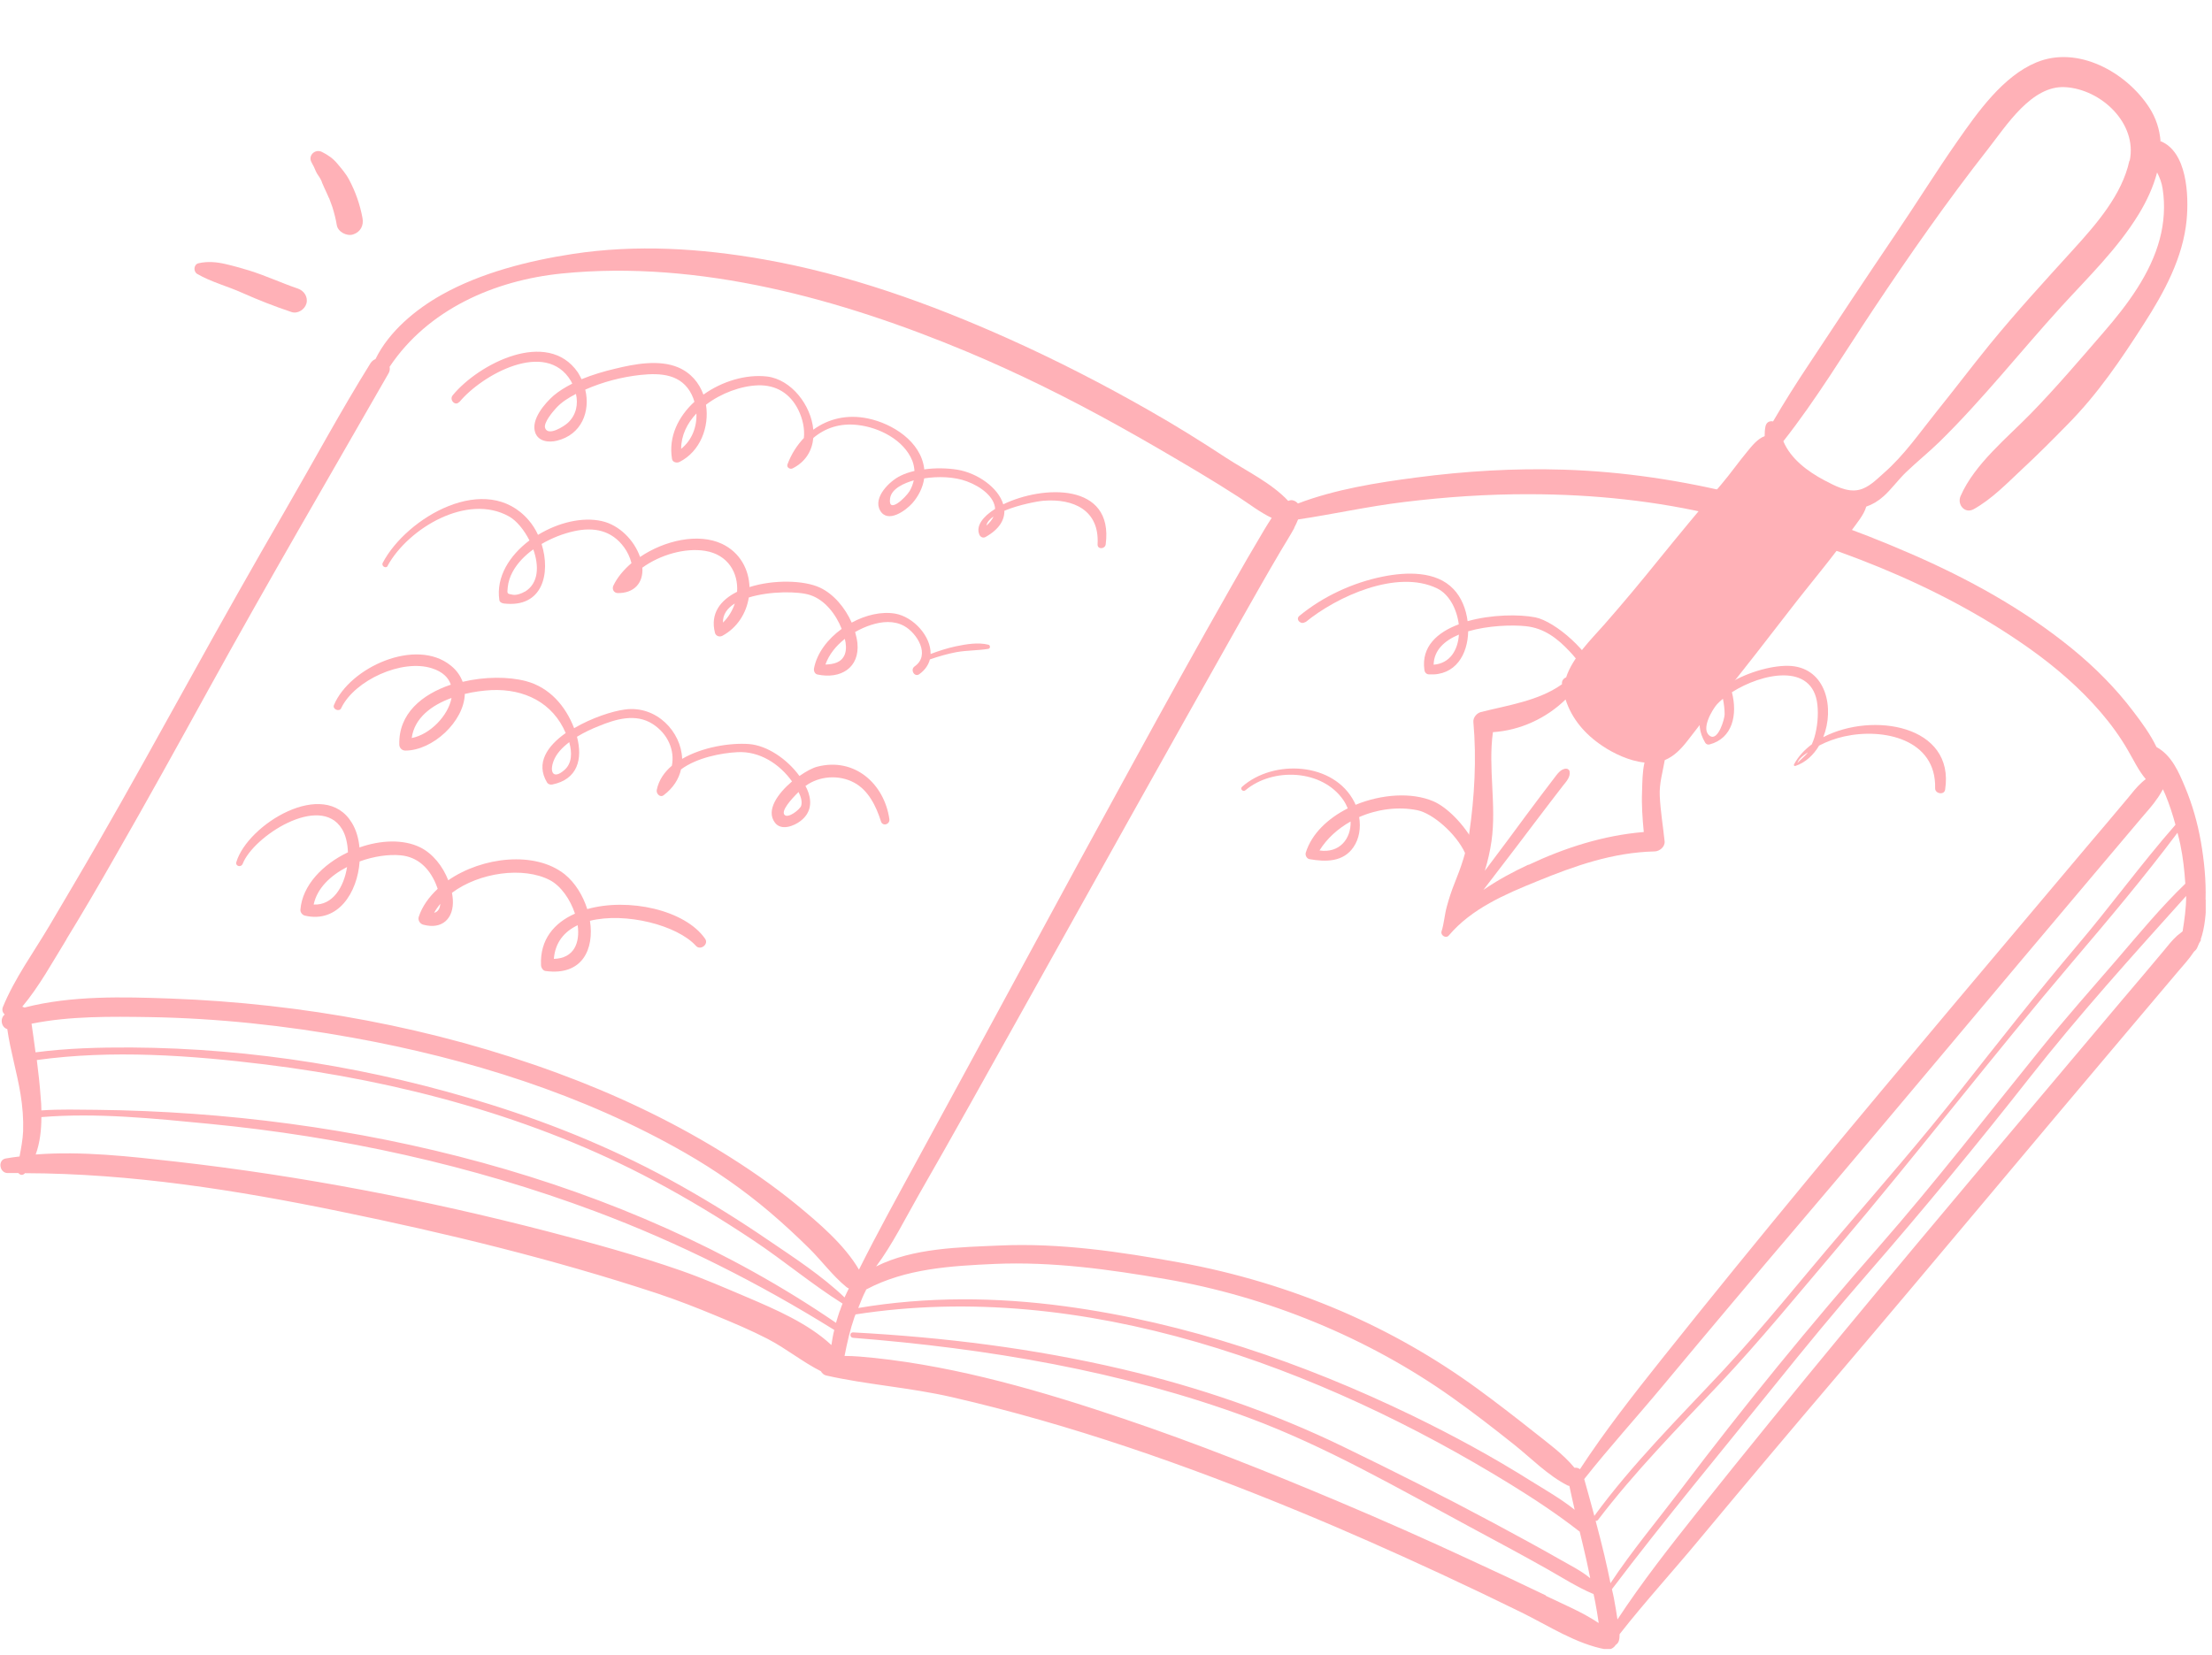 <?xml version="1.0" encoding="UTF-8"?> <svg xmlns="http://www.w3.org/2000/svg" width="155" height="116" viewBox="0 0 155 116" fill="none"><g clip-path="url(#clip0_1004_1668)"><path d="M154.55 63.05C154.59 61.69 154.45 60.32 154.22 58.99C153.99 57.69 153.63 56.41 153.12 55.19C152.67 54.11 152.18 52.95 151.11 52.36C150.68 51.46 150.06 50.62 149.51 49.9C148.27 48.25 146.8 46.78 145.2 45.47C141.78 42.68 137.88 40.54 133.84 38.79C126.17 35.45 117.95 33.18 109.57 32.92C106.12 32.81 102.66 33.02 99.24 33.47C96.49 33.83 93.58 34.29 90.95 35.29C90.77 35.09 90.51 34.99 90.27 35.11C89.09 33.85 87.33 33.01 85.92 32.09C84.14 30.92 82.34 29.8 80.49 28.75C77.28 26.92 73.99 25.23 70.62 23.72C65.15 21.27 59.43 19.22 53.51 18.18C49.09 17.4 44.58 17.12 40.13 17.8C37.05 18.27 33.7 19.12 30.97 20.65C29.16 21.66 27.26 23.22 26.31 25.17C26.18 25.22 26.06 25.31 25.96 25.46C23.88 28.8 22.01 32.28 20.04 35.68C17.77 39.6 15.54 43.55 13.35 47.51C11.19 51.4 9.05 55.29 6.83 59.14C5.72 61.07 4.59 62.97 3.46 64.89C2.36 66.75 1.02 68.58 0.2 70.59C0.12 70.8 0.19 70.98 0.33 71.11C-0.03 71.4 0.1 72.02 0.51 72.13C0.73 73.67 1.19 75.16 1.44 76.7C1.58 77.56 1.65 78.43 1.62 79.3C1.59 79.9 1.48 80.48 1.37 81.06C1.05 81.1 0.72 81.14 0.4 81.2C-0.18 81.3 -0.04 82.23 0.54 82.22C0.79 82.22 1.04 82.22 1.29 82.22C1.39 82.35 1.57 82.41 1.72 82.26C1.73 82.25 1.74 82.24 1.75 82.23C9.19 82.25 16.53 83.41 23.82 84.91C31.29 86.44 38.81 88.27 46.06 90.66C47.47 91.13 48.85 91.67 50.22 92.24C51.43 92.74 52.64 93.25 53.8 93.85C55.09 94.52 56.23 95.46 57.52 96.11C57.6 96.25 57.72 96.37 57.89 96.41C60.76 97.06 63.7 97.24 66.71 97.93C75.02 99.84 83.15 102.69 91.02 105.94C94.37 107.32 97.69 108.8 100.97 110.32C102.86 111.2 104.75 112.1 106.62 113.02C108.51 113.95 110.44 115.23 112.53 115.61C112.81 115.66 113.08 115.52 113.21 115.3C113.32 115.23 113.4 115.13 113.44 115C113.48 114.85 113.49 114.69 113.49 114.54C115.27 112.27 117.22 110.14 119.06 107.92C122.29 104.04 125.55 100.17 128.83 96.32C135.61 88.35 142.29 80.31 149.05 72.32C150.23 70.92 151.41 69.53 152.59 68.13C152.98 67.67 153.39 67.23 153.72 66.73C153.72 66.72 153.74 66.7 153.75 66.69C153.81 66.64 153.88 66.58 153.93 66.49C154 66.37 154.04 66.23 154.1 66.11C154.2 65.95 154.32 65.75 154.19 65.9C154.51 65.02 154.58 63.98 154.6 63.09L154.55 63.05ZM151.19 55.94C151.3 55.77 151.4 55.61 151.5 55.43C151.52 55.4 151.54 55.36 151.56 55.32C151.62 55.44 151.67 55.55 151.72 55.67C152.01 56.36 152.24 57.08 152.44 57.81C150.04 60.55 147.89 63.52 145.53 66.3C142.71 69.63 140.02 73.07 137.32 76.49C134.64 79.89 131.8 83.15 128.99 86.44C126.23 89.66 123.6 92.98 120.71 96.09C117.62 99.4 114.4 102.59 111.72 106.25C111.49 105.39 111.25 104.53 111.01 103.67C112.78 101.43 114.71 99.31 116.53 97.12C119.76 93.24 123.02 89.37 126.3 85.52C133.08 77.55 139.76 69.51 146.52 61.52C147.7 60.12 148.88 58.73 150.06 57.33C150.45 56.87 150.86 56.43 151.19 55.93V55.94ZM90.69 36.99C90.79 36.8 90.88 36.61 90.96 36.41C93.43 36.04 95.88 35.49 98.37 35.19C101.3 34.83 104.24 34.63 107.2 34.64C111.66 34.65 116.07 35.1 120.41 36.15C128.04 38.01 135.76 40.88 142.2 45.45C144.03 46.75 145.74 48.22 147.2 49.92C147.92 50.76 148.57 51.65 149.12 52.61C149.53 53.31 149.85 54.01 150.36 54.61C150.26 54.69 150.16 54.76 150.07 54.85C149.72 55.17 149.42 55.55 149.12 55.92C148.15 57.08 147.17 58.24 146.19 59.39C143.17 62.97 140.15 66.55 137.14 70.13C130.16 78.43 123.21 86.76 116.45 95.25C114.46 97.75 112.46 100.3 110.71 102.98C110.6 102.89 110.47 102.86 110.33 102.88C109.53 101.91 108.47 101.15 107.49 100.37C106.18 99.33 104.86 98.31 103.52 97.33C100.54 95.16 97.36 93.35 93.97 91.89C90.36 90.34 86.52 89.19 82.65 88.49C78.51 87.74 74.28 87.11 70.07 87.3C67.31 87.42 63.98 87.46 61.39 88.77C62.55 87.21 63.44 85.39 64.39 83.73C66.78 79.57 69.11 75.37 71.45 71.18C76.59 61.96 81.73 52.74 86.92 43.54C87.86 41.88 88.8 40.21 89.77 38.57C90.08 38.05 90.41 37.53 90.7 37L90.69 36.99ZM110.35 105.83C109.39 105.06 108.27 104.42 107.27 103.8C104.6 102.12 101.82 100.61 98.98 99.23C91.32 95.52 83.09 92.7 74.63 91.56C69.81 90.91 64.94 90.87 60.14 91.68C60.28 91.34 60.4 91 60.56 90.67C60.61 90.57 60.66 90.48 60.7 90.38C63.46 88.91 66.64 88.73 69.72 88.59C73.75 88.42 77.7 88.97 81.66 89.65C88.79 90.87 95.85 93.76 101.75 97.95C103.23 99 104.66 100.11 106.08 101.24C107.3 102.21 108.45 103.41 109.85 104.12C109.89 104.14 109.93 104.14 109.97 104.15C110.09 104.71 110.21 105.27 110.34 105.82L110.35 105.83ZM4.65 65.84C5.81 63.95 6.93 62.03 8.03 60.1C10.28 56.18 12.47 52.22 14.65 48.26C18.74 40.84 23.01 33.53 27.22 26.18C27.32 26.01 27.33 25.85 27.3 25.71C29.97 21.71 34.61 19.65 39.37 19.17C49.02 18.2 58.98 20.98 67.8 24.67C71.4 26.18 74.9 27.92 78.32 29.82C80.22 30.87 82.09 31.97 83.96 33.08C84.91 33.65 85.85 34.23 86.78 34.83C87.55 35.33 88.29 35.91 89.11 36.3C88.93 36.57 88.76 36.85 88.59 37.13C87.8 38.45 87.03 39.79 86.27 41.13C83.92 45.26 81.62 49.42 79.34 53.59C74.24 62.88 69.24 72.22 64.16 81.52C62.81 84 61.45 86.47 60.19 88.99C59.16 87.23 57.34 85.69 55.81 84.43C54.12 83.05 52.33 81.82 50.47 80.68C46.86 78.47 43.03 76.67 39.06 75.21C30.41 72.02 21.16 70.33 11.95 69.99C8.63 69.87 5 69.77 1.72 70.62C1.67 70.6 1.62 70.58 1.56 70.56C2.76 69.13 3.69 67.41 4.66 65.84H4.65ZM2.23 71.75C4.91 71.21 7.8 71.25 10.47 71.29C15.24 71.37 20 71.88 24.69 72.73C32.79 74.19 40.87 76.71 48.03 80.82C50.12 82.02 52.1 83.4 53.94 84.96C54.89 85.77 55.81 86.62 56.7 87.5C57.59 88.38 58.35 89.43 59.32 90.22C59.37 90.26 59.42 90.28 59.48 90.31C59.38 90.52 59.27 90.73 59.18 90.94C57.58 89.41 55.64 88.15 53.83 86.92C51.84 85.56 49.79 84.28 47.69 83.1C43.45 80.71 38.99 78.86 34.35 77.41C26.24 74.87 17.7 73.47 9.19 73.42C6.96 73.41 4.7 73.47 2.49 73.76C2.4 73.09 2.31 72.42 2.21 71.75H2.23ZM58.25 94.27C56.63 92.76 54.35 91.78 52.36 90.93C50.85 90.29 49.34 89.63 47.78 89.08C44.69 88 41.52 87.13 38.36 86.31C29.84 84.1 21.07 82.41 12.32 81.42C9.14 81.06 5.75 80.67 2.5 80.92C2.8 80.11 2.9 79.19 2.9 78.3C6.77 77.98 10.84 78.4 14.65 78.77C23.87 79.66 33.04 81.66 41.72 84.91C47.57 87.1 53.16 89.92 58.46 93.22C58.37 93.57 58.31 93.92 58.26 94.27H58.25ZM58.85 91.86C58.76 92.14 58.66 92.43 58.58 92.72C43.67 82.5 24.7 77.99 6.78 77.79C5.5 77.78 4.19 77.74 2.9 77.83C2.9 77.52 2.88 77.21 2.85 76.92C2.79 76.04 2.69 75.17 2.58 74.3C7.83 73.57 13.37 73.97 18.59 74.61C27.98 75.77 37.48 78.3 45.85 82.77C48.23 84.04 50.54 85.44 52.79 86.94C54.91 88.35 56.89 90.02 59.04 91.37C58.98 91.53 58.91 91.69 58.86 91.86H58.85ZM108.33 111.83C106.56 110.98 104.78 110.14 102.99 109.32C99.96 107.91 96.91 106.56 93.83 105.26C88.85 103.16 83.83 101.16 78.7 99.43C73.07 97.53 67.21 95.81 61.27 95.18C60.57 95.11 59.88 95.04 59.18 95.04C59.36 94.11 59.57 93.19 59.88 92.3C59.9 92.24 59.93 92.19 59.95 92.13C75.88 89.65 92.47 95.8 105.88 104.06C107.53 105.08 109.15 106.15 110.67 107.34C110.67 107.34 110.68 107.34 110.69 107.34C110.85 108 111.01 108.66 111.16 109.33C111.26 109.76 111.34 110.19 111.43 110.62C110.82 110.11 110.07 109.74 109.39 109.35C107.83 108.46 106.24 107.6 104.66 106.75C101.19 104.89 97.67 103.12 94.12 101.4C89.17 99 84.01 97.23 78.65 95.97C72.45 94.51 66.12 93.73 59.77 93.39C59.53 93.38 59.53 93.75 59.77 93.77C69.16 94.51 78.63 96.09 87.49 99.37C92.91 101.38 97.95 104.31 103.03 107.04C104.83 108.01 106.63 108.97 108.42 109.98C109.48 110.58 110.49 111.23 111.61 111.71C111.63 111.71 111.64 111.71 111.66 111.72C111.7 111.91 111.75 112.1 111.78 112.29C111.87 112.76 111.95 113.24 112.02 113.72C112.02 113.73 112.02 113.74 112.02 113.76C110.87 112.99 109.55 112.45 108.31 111.85L108.33 111.83ZM112.44 109.08C112.24 108.25 112.03 107.42 111.81 106.6C111.87 106.6 111.93 106.6 111.98 106.53C114.55 103.16 117.52 100.14 120.43 97.06C123.33 93.98 125.99 90.71 128.73 87.49C134.34 80.88 139.62 74.01 145.23 67.41C147.74 64.46 150.26 61.47 152.58 58.37C152.65 58.65 152.73 58.92 152.78 59.19C152.97 60.1 153.07 61.02 153.13 61.94C151.43 63.58 149.91 65.42 148.38 67.2C146.59 69.28 144.76 71.33 143.04 73.47C139.27 78.13 135.63 82.85 131.68 87.36C126.85 92.87 122.18 98.58 117.76 104.43C116.12 106.59 114.35 108.7 112.85 110.97C112.72 110.34 112.59 109.71 112.44 109.09V109.08ZM152.94 65.28C152.81 65.38 152.68 65.48 152.55 65.59C152.2 65.91 151.9 66.29 151.6 66.66C150.63 67.82 149.65 68.98 148.67 70.13C145.65 73.71 142.63 77.29 139.62 80.87C132.64 89.17 125.69 97.5 118.93 105.99C117 108.42 115.05 110.9 113.34 113.51C113.27 113.01 113.18 112.52 113.09 112.02C113.05 111.81 113 111.6 112.95 111.39C116.63 106.53 120.55 101.83 124.37 97.08C126.5 94.43 128.65 91.82 130.88 89.26C134.78 84.78 138.53 80.23 142.2 75.56C145.67 71.14 149.44 66.97 153.19 62.8C153.19 63.66 153.07 64.46 152.94 65.28Z" fill="#FFB1B7"></path><path d="M32.19 28.18C33.77 26.27 38.26 23.759 40.01 26.709C40.04 26.77 40.07 26.829 40.1 26.89C39.63 27.13 39.18 27.399 38.79 27.73C38.19 28.259 37.19 29.399 37.5 30.309C37.72 30.95 38.45 31.029 39.02 30.89C40.76 30.47 41.38 28.829 41.01 27.309C42.23 26.77 43.58 26.419 44.89 26.279C46.31 26.13 47.76 26.22 48.47 27.66C48.55 27.82 48.61 27.989 48.66 28.16C47.53 29.2 46.83 30.61 47.09 32.169C47.13 32.41 47.43 32.469 47.61 32.38C49.07 31.649 49.72 29.919 49.47 28.369C50.54 27.549 51.93 27.049 53.11 27.009C54.39 26.97 55.37 27.579 55.94 28.73C56.24 29.34 56.4 30.04 56.33 30.7C55.85 31.209 55.45 31.82 55.18 32.55C55.1 32.77 55.37 32.919 55.54 32.83C56.47 32.359 56.91 31.57 56.99 30.7C57.81 30 58.87 29.64 60.11 29.79C61.6 29.959 63.34 30.829 63.93 32.3C64.02 32.529 64.06 32.77 64.08 33.01C63.73 33.09 63.4 33.2 63.1 33.349C62.36 33.7 61.15 34.859 61.67 35.779C62.2 36.719 63.48 35.779 63.93 35.27C64.36 34.779 64.67 34.169 64.76 33.529C65.74 33.38 66.86 33.41 67.75 33.739C68.8 34.13 69.69 34.859 69.73 35.669C68.87 36.209 68.38 36.859 68.62 37.459C68.69 37.639 68.88 37.739 69.06 37.639C70.02 37.099 70.39 36.45 70.38 35.8C71.4 35.37 72.73 35.13 73.11 35.099C75.24 34.929 77.05 35.77 76.91 38.15C76.89 38.529 77.44 38.499 77.48 38.15C78.05 33.8 73.06 34.01 70.3 35.349C69.96 34.19 68.5 33.15 67.07 32.919C66.36 32.809 65.55 32.789 64.76 32.9C64.76 32.88 64.76 32.859 64.76 32.84C64.52 30.939 62.54 29.689 60.81 29.329C59.36 29.029 58.04 29.349 56.99 30.119C56.84 28.41 55.46 26.599 53.75 26.39C52.28 26.22 50.6 26.72 49.29 27.66C48.99 26.829 48.41 26.13 47.52 25.75C46.18 25.189 44.47 25.509 43.12 25.84C42.35 26.02 41.53 26.259 40.75 26.579C40.67 26.419 40.59 26.25 40.49 26.099C38.36 23.009 33.53 25.5 31.72 27.709C31.46 28.029 31.91 28.5 32.18 28.169L32.19 28.18ZM63.74 34.419C63.45 34.889 62.21 36.069 62.37 34.929C62.47 34.23 63.4 33.849 64.03 33.669C63.97 33.929 63.88 34.179 63.74 34.419ZM69.12 36.84C69.16 36.599 69.35 36.389 69.62 36.2C69.53 36.41 69.36 36.63 69.12 36.84ZM47.73 31.459C47.73 30.52 48.15 29.669 48.8 28.98C48.84 29.93 48.48 30.86 47.73 31.459ZM39.8 29.63C39.53 29.88 38.42 30.599 38.2 30.009C38.06 29.63 38.77 28.82 38.96 28.61C39.35 28.18 39.84 27.88 40.36 27.61C40.52 28.329 40.39 29.07 39.8 29.63Z" fill="#FFB1B7"></path><path d="M27.17 39.639C28.61 37.039 32.73 34.549 35.67 36.199C36.19 36.489 36.72 37.129 37.1 37.879C35.71 38.929 34.75 40.429 34.99 42.059C35.01 42.209 35.17 42.279 35.3 42.299C38.03 42.629 38.6 40.189 37.95 38.129C38.67 37.709 39.46 37.399 40.24 37.229C41.62 36.929 42.86 37.169 43.73 38.359C43.95 38.659 44.15 39.059 44.25 39.469C43.7 39.939 43.25 40.479 42.98 41.049C42.87 41.279 43 41.559 43.28 41.569C44.43 41.589 45.09 40.859 45.01 39.789C46.28 38.869 48.02 38.389 49.4 38.609C51.02 38.869 51.74 40.159 51.65 41.479C50.49 42.059 49.75 42.989 50.1 44.359C50.16 44.579 50.41 44.669 50.61 44.569C51.67 43.999 52.3 42.969 52.47 41.879C53.96 41.419 55.96 41.439 56.77 41.709C57.81 42.049 58.58 43.069 58.98 44.079C58 44.789 57.24 45.779 57.04 46.849C57.01 47.029 57.09 47.239 57.29 47.279C58.9 47.619 60.26 46.809 60.08 45.059C60.05 44.809 59.99 44.549 59.92 44.299C60.29 44.089 60.67 43.919 61.05 43.799C61.8 43.559 62.64 43.479 63.36 43.879C64.26 44.379 65.22 45.919 64.09 46.709C63.76 46.939 64.08 47.489 64.41 47.259C64.83 46.959 65.06 46.599 65.16 46.219C65.77 46.009 66.39 45.829 67.02 45.709C67.76 45.579 68.52 45.599 69.26 45.479C69.41 45.449 69.4 45.219 69.26 45.189C68.53 45.009 67.72 45.149 66.99 45.299C66.38 45.429 65.79 45.619 65.21 45.839C65.24 44.589 64 43.229 62.72 43.009C61.75 42.849 60.66 43.109 59.68 43.639C59.22 42.599 58.42 41.639 57.46 41.189C56.35 40.669 54.22 40.609 52.52 41.149C52.48 39.919 51.86 38.719 50.59 38.119C48.93 37.339 46.56 37.879 44.85 39.039C44.44 37.859 43.4 36.809 42.19 36.529C40.81 36.209 39.11 36.629 37.7 37.489C37.53 37.119 37.31 36.769 37.06 36.479C34.09 32.989 28.49 36.269 26.82 39.449C26.7 39.679 27.05 39.889 27.17 39.659V39.639ZM50.66 43.639C50.64 43.069 50.96 42.629 51.49 42.299C51.33 42.789 51.05 43.259 50.66 43.639ZM59.2 45.859C58.97 46.449 58.41 46.559 57.84 46.579C58.09 45.869 58.59 45.259 59.2 44.779C59.29 45.139 59.32 45.529 59.2 45.859ZM36.77 41.469C36.56 41.599 36.2 41.729 35.95 41.689C35.52 41.609 35.53 41.649 35.58 41.149C35.66 40.399 36.06 39.739 36.57 39.199C36.81 38.949 37.08 38.709 37.37 38.509C37.78 39.659 37.76 40.889 36.77 41.479V41.469Z" fill="#FFB1B7"></path><path d="M23.92 49.61C24.87 47.67 28.17 46.17 30.26 46.84C31.02 47.08 31.43 47.5 31.59 47.99C29.57 48.67 27.92 50.02 27.98 52.19C27.98 52.42 28.17 52.61 28.4 52.61C30.32 52.61 32.52 50.57 32.57 48.64C33.22 48.48 33.88 48.4 34.44 48.37C36.75 48.27 38.74 49.26 39.64 51.38C38.35 52.29 37.52 53.49 38.33 54.84C38.41 54.97 38.55 55.01 38.69 54.99C40.49 54.63 40.84 53.19 40.43 51.64C40.94 51.33 41.48 51.08 41.94 50.9C43.15 50.4 44.55 49.98 45.74 50.75C46.81 51.44 47.29 52.6 47.08 53.67C46.55 54.12 46.16 54.68 46.02 55.37C45.97 55.62 46.25 55.93 46.5 55.74C47.18 55.23 47.57 54.6 47.72 53.93C48.82 53.11 50.52 52.78 51.68 52.72C53.22 52.64 54.61 53.53 55.5 54.77C54.5 55.62 53.65 56.8 54.3 57.66C54.74 58.25 55.64 57.9 56.1 57.54C56.76 57.03 56.91 56.34 56.65 55.56C56.6 55.4 56.52 55.24 56.44 55.09C56.44 55.09 56.46 55.07 56.47 55.07C57.43 54.38 58.79 54.29 59.84 54.85C60.85 55.38 61.4 56.52 61.73 57.57C61.85 57.95 62.37 57.79 62.32 57.41C61.96 54.93 59.88 53.06 57.26 53.74C56.95 53.82 56.49 54.06 56.02 54.39C55.17 53.22 53.76 52.24 52.46 52.15C51.15 52.06 49.22 52.36 47.8 53.19C47.74 51.3 46.01 49.43 43.79 49.73C42.93 49.84 41.47 50.31 40.23 51.04C39.63 49.48 38.51 48.18 36.85 47.74C35.63 47.42 33.97 47.42 32.42 47.79C32.27 47.39 32.02 47 31.6 46.66C29.15 44.66 24.5 46.78 23.4 49.42C23.28 49.71 23.77 49.92 23.91 49.64L23.92 49.61ZM55.96 55.52C56.11 55.82 56.23 56.17 56.14 56.48C56.06 56.73 55.22 57.4 54.97 57.11C54.72 56.83 55.43 56.03 55.96 55.51V55.52ZM39.9 52.07C40.08 52.73 40.1 53.49 39.55 53.97C38.78 54.65 38.49 54.13 38.79 53.34C38.98 52.83 39.4 52.39 39.89 52.02C39.89 52.04 39.9 52.05 39.91 52.07H39.9ZM31.64 48.92C31.41 50.16 30.14 51.48 28.85 51.73C29.04 50.31 30.26 49.42 31.64 48.92Z" fill="#FFB1B7"></path><path d="M17 60.56C17.73 58.63 22.42 55.59 23.96 58.1C24.22 58.52 24.36 59.11 24.38 59.74C22.62 60.58 21.18 62.05 21.05 63.77C21.04 63.95 21.19 64.14 21.37 64.18C23.7 64.72 25.05 62.55 25.2 60.38C26.19 60.02 27.23 59.87 28.07 59.95C29.27 60.06 30.07 60.85 30.53 61.93C30.58 62.04 30.62 62.17 30.67 62.3C30.06 62.87 29.58 63.53 29.34 64.27C29.27 64.5 29.43 64.75 29.65 64.81C30.98 65.18 31.82 64.38 31.73 63.04C31.72 62.89 31.7 62.74 31.67 62.58C33.57 61.15 36.67 60.72 38.53 61.69C39.3 62.09 39.96 63.04 40.29 64.04C38.84 64.68 37.83 65.85 37.91 67.64C37.91 67.81 38.04 68.04 38.23 68.06C40.82 68.41 41.65 66.51 41.34 64.54C43.84 63.92 47.46 64.85 48.77 66.3C49.08 66.64 49.68 66.19 49.41 65.8C48 63.77 44.03 62.91 41.15 63.72C40.85 62.77 40.3 61.87 39.57 61.28C37.5 59.63 33.8 60.05 31.41 61.7C31.03 60.72 30.33 59.83 29.44 59.39C28.25 58.81 26.66 58.88 25.19 59.4C25.13 58.77 24.96 58.17 24.66 57.68C22.73 54.47 17.34 57.79 16.56 60.43C16.48 60.72 16.9 60.82 17 60.55V60.56ZM21.98 63.4C22.22 62.25 23.17 61.36 24.32 60.77C24.1 62.18 23.31 63.47 21.98 63.4ZM38.81 67.21C38.9 66.06 39.54 65.29 40.48 64.85C40.65 66.08 40.23 67.17 38.81 67.21ZM30.42 63.98C30.54 63.76 30.69 63.55 30.85 63.35C30.83 63.67 30.7 63.91 30.42 63.98Z" fill="#FFB1B7"></path><path d="M91.479 43.61C93.669 41.81 97.889 39.88 100.699 41.24C101.549 41.65 102.089 42.7 102.219 43.76C100.719 44.32 99.589 45.32 99.809 46.94C99.829 47.13 99.939 47.26 100.139 47.27C101.999 47.37 102.849 45.86 102.879 44.25C104.279 43.84 105.959 43.79 106.909 43.89C108.189 44.02 109.129 44.74 109.989 45.66C110.529 46.23 111.369 47.28 111.449 48.18C111.029 48.6 110.699 49.07 110.539 49.62C110.449 49.94 110.799 50.16 111.069 50.03C111.889 49.64 112.229 49.06 112.229 48.4C112.929 47.81 113.829 47.37 114.529 47.05C115.709 46.52 117.749 45.67 119.029 46.31C119.739 46.67 120.249 47.47 120.549 48.33C119.309 49.28 118.609 50.58 119.489 52.06C119.549 52.16 119.669 52.21 119.789 52.18C121.419 51.75 121.759 50.08 121.359 48.52C123.439 47.19 127.019 46.41 127.349 49.39C127.429 50.14 127.349 50.97 127.139 51.69C127.089 51.85 127.029 52.01 126.959 52.17C126.439 52.56 125.999 53.03 125.709 53.58C125.679 53.64 125.729 53.71 125.799 53.69C126.519 53.45 127.079 52.92 127.469 52.26C128.019 51.97 128.609 51.76 129.219 51.62C131.989 51 135.689 51.82 135.599 55.25C135.589 55.64 136.239 55.75 136.299 55.35C136.999 50.83 131.209 49.87 127.759 51.67C128.569 49.63 127.959 46.88 125.519 46.68C124.369 46.59 122.569 47.05 121.159 47.9C120.749 46.84 120.009 45.91 119.119 45.58C117.639 45.02 115.659 45.79 114.319 46.39C113.629 46.7 112.799 47.1 112.089 47.61C111.499 45.71 108.969 43.55 107.579 43.27C106.449 43.05 104.499 43.07 102.839 43.54C102.729 42.68 102.399 41.86 101.849 41.29C100.629 40 98.519 40.09 96.919 40.41C94.809 40.83 92.709 41.8 91.049 43.17C90.749 43.42 91.179 43.83 91.469 43.59L91.479 43.61ZM126.629 52.8C126.499 52.99 125.959 53.41 125.949 53.51C125.989 53.25 126.319 52.97 126.669 52.74C126.659 52.76 126.649 52.79 126.629 52.81V52.8ZM120.849 50.07C120.849 50.38 120.399 51.95 119.829 51.59C119.129 51.15 119.999 49.72 120.309 49.37C120.429 49.24 120.569 49.11 120.729 48.98C120.809 49.36 120.849 49.74 120.849 50.07ZM100.459 46.59C100.479 45.57 101.219 44.9 102.229 44.48C102.159 45.56 101.609 46.5 100.459 46.59Z" fill="#FFB1B7"></path><path d="M87.27 55.39C89.18 53.78 92.65 53.91 94.14 56.09C94.27 56.28 94.36 56.47 94.44 56.66C93.06 57.36 91.92 58.42 91.5 59.76C91.44 59.94 91.57 60.19 91.76 60.22C92.9 60.42 94.12 60.43 94.84 59.38C95.26 58.77 95.36 58 95.24 57.27C96.52 56.71 97.99 56.52 99.32 56.79C100.37 57 102.03 58.41 102.67 59.81C102.87 59.57 103.08 59.33 103.3 59.1C102.59 57.77 101.38 56.56 100.43 56.16C98.9 55.51 96.79 55.67 94.99 56.41C94.96 56.35 94.94 56.29 94.91 56.23C93.48 53.4 89.22 53.2 87.03 55.15C86.87 55.3 87.1 55.53 87.27 55.39ZM92.46 59.61C92.99 58.76 93.75 58.08 94.64 57.58C94.68 58.79 93.86 59.82 92.46 59.61Z" fill="#FFB1B7"></path><path d="M16.98 20.529C18.1 21.029 19.26 21.48 20.42 21.869C20.85 22.02 21.35 21.7 21.47 21.279C21.6 20.82 21.31 20.38 20.88 20.23C19.73 19.84 18.62 19.32 17.46 18.959C16.9 18.79 16.34 18.63 15.77 18.5C15.15 18.36 14.54 18.309 13.92 18.45C13.57 18.52 13.53 19.029 13.82 19.2C14.8 19.77 15.94 20.059 16.98 20.529Z" fill="#FFB1B7"></path><path d="M21.96 11.62C21.96 11.62 22.01 11.72 22.03 11.77C22.03 11.77 22.05 11.82 22.06 11.84C22.08 11.88 22.12 11.98 22.11 11.96C22.14 12.03 22.17 12.08 22.2 12.14C22.26 12.23 22.31 12.32 22.37 12.4C22.42 12.48 22.47 12.56 22.51 12.65C22.53 12.69 22.55 12.74 22.57 12.78C22.49 12.62 22.57 12.78 22.57 12.81C22.67 13.05 22.78 13.28 22.89 13.52C22.93 13.61 22.97 13.7 23.01 13.79C23.02 13.82 23.03 13.85 23.05 13.87C23.05 13.87 23.05 13.87 23.07 13.91C23.15 14.11 23.22 14.31 23.29 14.51C23.42 14.93 23.53 15.35 23.6 15.78C23.68 16.26 24.31 16.58 24.75 16.43C25.27 16.26 25.5 15.79 25.4 15.28C25.23 14.35 24.91 13.43 24.46 12.59C24.24 12.17 23.93 11.82 23.63 11.46C23.33 11.1 22.98 10.86 22.56 10.65C22.08 10.41 21.56 10.9 21.83 11.38C21.87 11.46 21.91 11.53 21.95 11.61L21.96 11.62Z" fill="#FFB1B7"></path><path d="M151.393 9.868C151.323 9.068 151.083 8.278 150.603 7.538C149.003 5.068 145.603 3.158 142.683 4.378C140.353 5.348 138.583 7.858 137.173 9.878C135.683 12.008 134.303 14.238 132.843 16.388C130.783 19.428 128.763 22.488 126.743 25.548C125.883 26.838 125.033 28.178 124.243 29.538C124.013 29.488 123.783 29.578 123.713 29.878C123.663 30.108 123.653 30.338 123.653 30.568C123.153 30.758 122.763 31.248 122.413 31.678C121.793 32.428 121.233 33.228 120.603 33.968C119.123 35.688 117.683 37.438 116.253 39.198C115.003 40.748 113.733 42.278 112.413 43.778C111.513 44.798 110.183 46.098 109.743 47.478C109.563 47.548 109.423 47.708 109.453 47.948C109.453 47.948 109.453 47.948 109.453 47.958C107.823 49.128 105.663 49.428 103.773 49.908C103.483 49.978 103.213 50.298 103.243 50.608C103.473 53.178 103.323 55.858 102.953 58.408C102.773 59.648 102.383 60.778 101.913 61.938C101.703 62.458 101.533 62.988 101.383 63.538C101.223 64.108 101.193 64.718 101.013 65.278C100.923 65.558 101.323 65.808 101.523 65.568C103.123 63.678 105.473 62.678 107.713 61.768C110.373 60.678 113.023 59.748 115.933 59.678C116.283 59.678 116.683 59.358 116.643 58.968C116.533 57.908 116.353 56.848 116.303 55.788C116.263 54.898 116.513 54.108 116.653 53.278C117.313 53.008 117.803 52.488 118.233 51.938C119.023 50.928 119.803 49.898 120.603 48.898C122.233 46.878 123.823 44.828 125.403 42.778C126.863 40.878 128.433 39.058 129.803 37.098C130.093 36.688 130.613 36.088 130.773 35.508C131.193 35.368 131.603 35.128 131.983 34.788C132.563 34.268 133.013 33.618 133.583 33.078C134.333 32.358 135.143 31.708 135.893 30.978C138.933 27.998 141.573 24.638 144.433 21.498C146.333 19.418 148.383 17.438 149.863 15.018C150.413 14.118 150.883 13.118 151.153 12.088C151.333 12.438 151.483 12.808 151.543 13.248C151.723 14.398 151.643 15.618 151.343 16.738C150.703 19.188 149.053 21.388 147.423 23.268C145.753 25.198 144.113 27.128 142.333 28.958C140.643 30.698 138.373 32.508 137.383 34.768C137.123 35.358 137.673 36.038 138.303 35.688C139.583 34.978 140.663 33.848 141.723 32.858C142.813 31.848 143.863 30.788 144.903 29.728C147.013 27.588 148.613 25.218 150.223 22.708C151.643 20.498 152.973 18.068 153.223 15.408C153.383 13.708 153.263 10.598 151.353 9.878L151.393 9.868ZM107.093 60.608C106.043 61.098 104.953 61.678 103.943 62.378C104.723 61.368 105.493 60.358 106.263 59.348C107.053 58.308 107.833 57.268 108.623 56.238C108.923 55.848 109.223 55.458 109.523 55.068C109.753 54.778 110.063 54.458 109.983 54.058C109.963 53.958 109.853 53.878 109.753 53.878C109.353 53.878 109.103 54.288 108.883 54.568C108.583 54.958 108.293 55.348 107.993 55.738C107.213 56.768 106.453 57.808 105.683 58.848C105.143 59.578 104.593 60.308 104.043 61.038C104.253 60.358 104.413 59.658 104.513 58.958C104.873 56.428 104.263 53.838 104.613 51.318C106.513 51.198 108.353 50.348 109.703 49.028C110.133 50.368 111.043 51.448 112.263 52.268C113.063 52.808 114.163 53.338 115.233 53.448C115.083 54.108 115.083 54.828 115.063 55.478C115.023 56.428 115.093 57.378 115.183 58.318C112.373 58.548 109.653 59.418 107.113 60.618L107.093 60.608ZM149.213 11.258C148.703 13.658 146.863 15.748 145.263 17.508C143.273 19.698 141.293 21.858 139.413 24.158C138.153 25.708 136.953 27.298 135.703 28.848C134.523 30.318 133.433 31.908 132.013 33.148C131.493 33.608 130.943 34.188 130.243 34.338C129.423 34.518 128.553 34.038 127.843 33.668C126.673 33.048 125.483 32.168 124.963 30.928C127.263 28.008 129.223 24.758 131.253 21.708C133.823 17.848 136.443 14.098 139.303 10.448C140.583 8.818 142.353 5.978 144.703 6.108C147.233 6.248 149.783 8.648 149.233 11.268L149.213 11.258Z" fill="#FFB1B7"></path></g><defs><clipPath id="clip0_1004_1668"><rect width="154.56" height="115.58" fill="white"></rect></clipPath></defs></svg> 